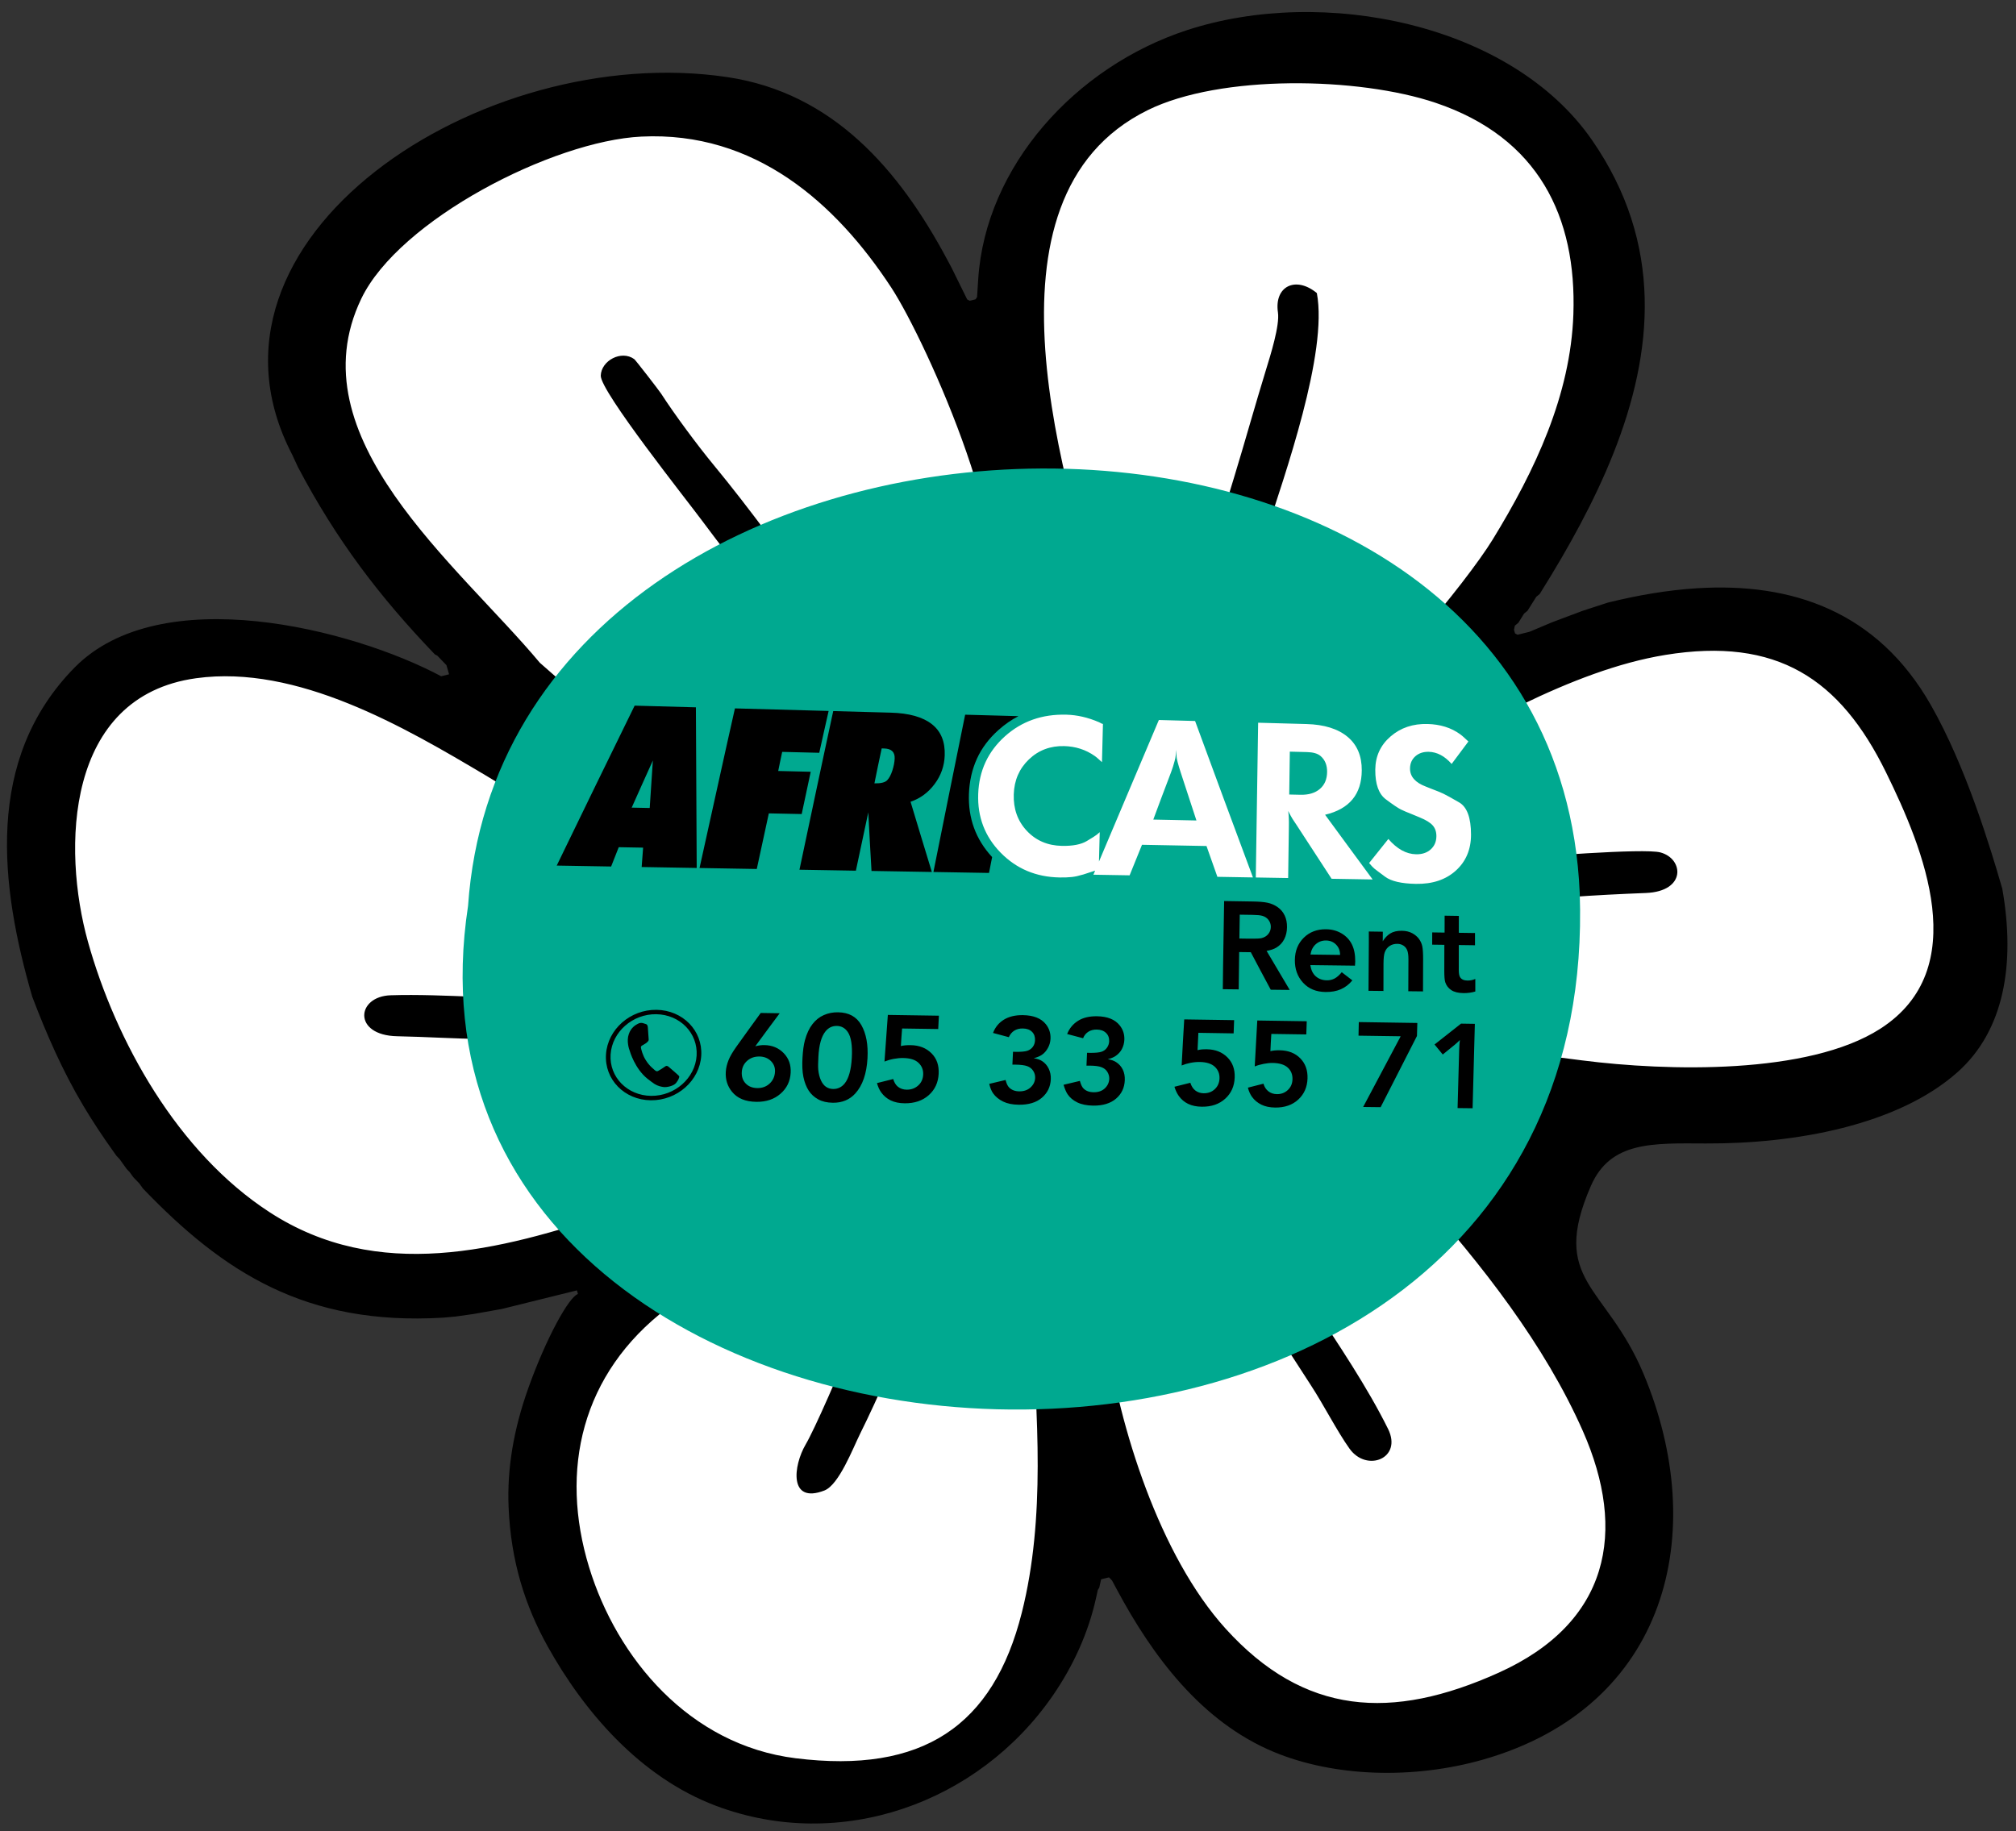 <?xml version="1.0" encoding="UTF-8" standalone="no"?>
<!-- Created with Inkscape (http://www.inkscape.org/) -->

<svg
   version="1.1"
   id="svg1"
   width="233.333"
   height="212"
   viewBox="0 0 233.333 212"
   sodipodi:docname="LOGO AFRICARS.eps"
   xmlns:inkscape="http://www.inkscape.org/namespaces/inkscape"
   xmlns:sodipodi="http://sodipodi.sourceforge.net/DTD/sodipodi-0.dtd"
   xmlns="http://www.w3.org/2000/svg"
   xmlns:svg="http://www.w3.org/2000/svg">
  <rect x="0" y="0" width="233.333" height="212" fill="#333333" stroke="none"/>
  <defs
     id="defs1" />
  <sodipodi:namedview
     id="namedview1"
     pagecolor="#ffffff"
     bordercolor="#000000"
     borderopacity="0.25"
     inkscape:showpageshadow="2"
     inkscape:pageopacity="0.0"
     inkscape:pagecheckerboard="0"
     inkscape:deskcolor="#d1d1d1">
    <inkscape:page
       x="0"
       y="0"
       inkscape:label="1"
       id="page1"
       width="233.333"
       height="212"
       margin="0"
       bleed="0" />
  </sodipodi:namedview>
  <g
     id="g1"
     inkscape:groupmode="layer"
     inkscape:label="1">
    <path
       id="path1"
       d="m 276.109,1194.48 c 31.047,-58.74 67.633,-107.89 114.157,-156.68 l 2.164,-1.16 12.8,-13.34 8.211,-28.32 -32.089,-7.949 -6.622,3.535 C 335.789,1011.34 286.125,1026.59 241.938,1033.54 188.137,1042 118.211,1041.8 78.481,1001.32 5.047,926.508 19.793,821.203 45.727,731.488 57.742,700.008 71.207,669.141 88.637,639.844 96.402,626.793 104.836,614.078 113.715,601.645 l 2.375,-3.329 2.64,-2.75 6.208,-8.683 2.636,-2.754 3.106,-4.344 5.277,-5.504 3.098,-4.336 C 208.508,497.797 275.371,457.668 384.004,464.066 l 9.976,0.891 15.075,2.125 23.527,4.191 82.531,20.442 10.18,-35.129 -13.402,-4.172 c -4.5,-5.125 -10.942,-17.496 -13.45,-22.406 -8.132,-15.91 -15.089,-32.684 -21.054,-49.387 -11.328,-31.742 -17.707,-64.293 -16.321,-97.793 1.692,-40.762 11.829,-77.945 32.051,-114.219 29.59,-53.093 75.457,-107.484 136.992,-130.648 35.903,-13.512 74.414,-17.422 112.618,-11.336 65.804,10.492 122.148,48.926 157.769,100.461 16.68,24.133 29.008,51.121 35.231,79.211 l 2.195,9.922 1.258,2.015 0.996,4.493 2.281,10.332 28.922,7.164 11.848,-12.356 5.117,-9.566 c 28.446,-53.164 67.976,-101.438 127.866,-126.309 51.13,-21.234 110.58,-24.879 164.17,-9.559 152.35,43.546 182.28,185.265 124.16,309.406 -30.34,64.789 -76.45,117.59 -123.25,172.558 l -2.56,2.668 -11.02,12.598 -5.01,5.215 c -14.96,15.598 -29.92,31.195 -44.88,46.789 l -2.9,3.02 -2.72,9.367 3.96,17.879 20.39,5.05 4.27,-0.808 c 111.47,-21.09 226.29,-42.106 340.26,-26.278 102.24,25.555 158.63,75.813 140.86,178.219 -15.07,51.977 -30.71,106.492 -57.98,154.293 -39.86,69.88 -102.78,97.73 -186.03,92.49 -24.74,-1.56 -49.38,-5.9 -73.32,-11.8 l -20.8,-6.77 -25.83,-9.7 -20.76,-8.74 -19.17,-4.74 -15.42,8.23 -4.03,13.89 2.9,13.12 5.34,4.38 5.04,8.06 2.97,2.44 7.56,12.09 2.97,2.44 c 23.4,37.49 45.1,76.5 61.27,117.18 35.03,88.15 40.06,175.77 -16.72,257.81 -7.45,10.76 -16.11,20.76 -25.74,29.91 -39.4,37.42 -94.06,59.87 -149.14,68.94 -51.02,8.41 -106.67,6.04 -155.74,-9.96 C 948.07,1521.9 875.605,1440.39 869.734,1350 l -1.273,-19.59 -7.258,-11.63 -19.93,-4.94 -13.925,7.44 -15.778,32.05 -3.89,7.28 c -36.992,69.15 -89.789,136.28 -177.637,149.37 -47.684,7.11 -97.34,3.36 -143.879,-8.11 -54.035,-13.31 -106.894,-37.79 -149.387,-71.56 -37.711,-29.97 -69.254,-69.09 -80.582,-114.51 -9.492,-38.07 -3.437,-75.3 14.813,-110.32 l 0.18,-0.35 4.921,-10.65"
       style="fill:#ffffff;fill-opacity:1;fill-rule:evenodd;stroke:none"
       transform="matrix(0.133,0,0,-0.133,0,212)" />
    <path
       id="path2"
       d="m 1073.12,573.121 c 35.02,-74.078 99.11,-150.82 134.81,-222.84 12.76,-25.73 -18.57,-38.101 -33.52,-17.207 -10.8,15.09 -22.57,38.305 -33.64,55.199 -23.02,35.114 -47.02,73.618 -68.04,109.774 -30.51,52.488 -28.39,84.906 -96.542,54.043 -39.098,-17.707 -18.239,-85.82 -13.633,-118.774 11.32,-81.027 46.425,-193.339 104.015,-256.902 68.37,-75.453 144.46,-80.344 237.67,-38.312 96.39,43.468 111.85,122.839 73.19,210.371 -33.11,74.98 -88.01,145.117 -143.7,207.23 -13.5,15.059 -69.4,79.129 -82.83,85.758 -23.5,11.605 -42.95,-2.856 -56.44,-19.5 -14.73,-18.172 -34.05,-21.953 -21.34,-48.84 z M 783.746,554.258 c -4.598,22.199 -36.633,27.254 -56.031,19.496 -10.953,-4.383 -38.426,-30.828 -48.828,-40.106 C 645.898,504.234 615.973,482.184 580.98,455.598 505.789,398.465 486.84,314.352 512.652,229.883 536.805,150.836 599.82,75.129 692.375,63.629 803.023,49.875 864.379,91.734 889.215,190.359 c 20.859,82.848 13.23,172.012 8.254,256.196 -2.457,41.601 11.265,103.371 -49.61,104.578 -32.121,0.633 -29.781,-21.781 -35.812,-42.801 -5.402,-18.82 -11.504,-37.723 -18.195,-56.187 -12.75,-35.2 -28.629,-72.336 -45.356,-106.09 -6.269,-12.653 -18.414,-44.481 -31.078,-49.383 -31.172,-12.067 -27.105,21.644 -16.332,40.012 15.367,26.214 87.008,196.609 82.66,217.574 z m 665.434,469.682 c -81.78,-13.32 -170.25,-66.295 -240.74,-106.604 -14.09,-8.059 -41.28,-19.398 -47.94,-33.313 -7.03,-14.671 -3.2,-45.648 17.86,-49.496 11.62,-2.125 114.8,9.696 135.1,11.688 20.33,2 117.23,9.68 131.49,5.824 20.51,-5.547 22.48,-33.922 -12.67,-35.301 -22.94,-0.902 -43.87,-1.937 -66.83,-3.617 -44.9,-3.285 -90.02,-6.949 -134.84,-11.07 -16.47,-1.512 -53.51,-0.848 -64.06,-12.574 -8.21,-9.125 -11.11,-43.989 -7.49,-55.137 12.51,-38.551 176.51,-58.047 217.9,-63.328 73.83,-9.418 196.6,-12.641 259.19,27.48 81.05,51.953 37.93,156.438 5.05,223.367 -39.88,81.171 -94.64,117.941 -192.02,102.081 z M 170.672,1003.66 C 56.559,987.93 54.016,855.023 76.531,774.328 100.566,688.184 154.305,590.906 234.867,538.727 c 94.059,-60.926 199.278,-33.469 298.821,-0.129 24.726,8.281 115.761,53.84 127.398,73.078 12.695,20.988 -8.594,47.668 -19.645,66.281 -15.722,26.492 -38.164,16.449 -66.293,14.656 -50.933,-3.246 -103.406,-3.5 -154.46,-2.98 -25.137,0.254 -49.864,1.922 -75.086,2.422 -38.821,0.765 -35.637,34.711 -5.571,35.656 46.797,1.473 101.719,-4.254 152.102,-2.809 26.406,0.758 52.566,2.461 78.808,3.25 28.504,0.856 54.68,0.215 53.571,33.719 -1.5,45.289 -57.082,63.77 -92.621,87.184 -36.039,23.746 -71.719,47.703 -108.961,69.859 -71.078,42.281 -164.442,96.856 -252.258,84.746 z m 975.288,335.23 c 9.77,-51.98 -27.88,-158 -44.97,-211.08 -5.08,-15.76 -32.42,-92.14 -32.5,-101.56 -0.18,-19.37 20.93,-29.332 33.31,-44.242 15.03,-18.094 25.41,-26.438 51.06,-15.383 38.48,16.594 123.49,120.895 146.05,157.655 36.95,60.24 67.87,125.76 70.29,196.23 2.89,84.53 -30.17,153.72 -119.81,183.96 -67.16,22.66 -187.28,24.88 -250.652,-6.37 -155.058,-76.47 -70.703,-329.35 -35.734,-449.79 58.346,-11.15 63.816,-20.37 81.376,34.49 10.07,31.43 19.58,63.01 29.22,94.56 9.65,31.6 18.53,63.62 28.2,95.09 3.64,11.84 11.99,38.26 10.31,49.58 -3.39,22.83 15.48,32.05 33.85,16.86 z M 469.762,1017.15 c 17.976,-16.01 36.402,-31.486 55.125,-46.689 23.621,-19.184 92.078,-83.547 123.39,-71.301 19.93,7.793 33.575,37.496 46.805,54.36 26.328,33.566 31.746,25.14 8.152,62.81 -24.933,39.82 -63.199,85.08 -91.492,123.43 -13.308,18.04 -89.387,113.58 -88.945,127.3 0.418,13.08 18,22.5 29.172,14.32 1.133,-0.83 21.586,-27.25 23.379,-30.04 11.48,-17.83 31.871,-45.32 45.605,-61.94 30.914,-37.42 64.836,-83.99 92.86,-123.56 12.562,-17.73 30.972,-54.94 57.863,-40.37 35.543,19.26 41.832,23.28 83.191,33.53 37.903,44.37 -48.258,237.42 -79.332,284.81 -48.094,73.34 -118.379,136.11 -217.375,131.29 -77.379,-3.76 -210.918,-72.69 -243.769,-141.11 -57.899,-120.58 83.679,-231.07 155.371,-316.84 z m 354.441,351.06 4.02,-7.52 4.48,-9.11 4.488,-9.11 4.485,-9.11 2.176,-1.16 5.164,1.28 1.254,2.01 0.335,5.19 0.336,5.2 0.34,5.19 c 6.371,98.11 84.574,184.99 181.859,216.73 118.07,38.53 281.86,6 352.31,-95.77 62.27,-89.96 53.69,-184.35 18.5,-272.89 -16.58,-41.72 -39.07,-82.15 -62.85,-120.21 l -1.26,-2.01 -2.97,-2.44 -1.26,-2.02 -1.26,-2.01 -1.26,-2.02 -1.26,-2.01 -1.26,-2.02 -1.26,-2.01 -2.97,-2.44 -1.26,-2.02 -1.26,-2.02 -1.26,-2.01 -1.26,-2.02 -2.98,-2.44 -0.79,-3.6 0.92,-3.18 2.18,-1.16 10.31,2.55 9.86,4.15 9.86,4.14 13.29,5 13.29,4.99 21.89,7.13 c 26.22,6.49 52.25,10.91 77.51,12.5 82.55,5.2 157,-19.82 203.62,-101.55 30.62,-53.691 51.91,-124.441 62.19,-159.902 11.64,-65.789 1.53,-123.746 -38.97,-159.754 -52.05,-46.297 -141.33,-62.379 -218.88,-62.035 -46.61,0.203 -83.14,2.035 -100.15,-36.961 -36.28,-83.129 13.24,-86.141 45.63,-163.098 58.52,-139 20.77,-290.426 -139.34,-336.187 -60.53,-17.301 -129.45,-15.277 -182.12,6.598 -63.36,26.312 -105.96,83.961 -136.847,141.711 l -4.027,7.52 -2.637,2.754 -6.875,-1.703 -0.804,-3.606 -0.793,-3.605 -1.262,-2.016 -0.797,-3.602 -0.797,-3.605 C 947.172,173.055 934.082,144.078 916.02,117.941 851.395,24.434 731.363,-18.539 623.121,22.203 556.48,47.285 507.781,105.035 476.68,160.836 c -19.59,35.144 -32.125,74.082 -34.086,121.383 -1.383,33.304 4.246,67.379 17.242,103.785 15.453,43.312 35.281,79.234 43.117,81.68 l -0.922,3.175 -65.332,-16.183 -24.531,-4.367 -15.934,-2.246 -10.777,-0.965 C 266.141,439.984 194.188,486.777 124.352,559.566 l -3.098,4.344 -2.645,2.754 -2.64,2.75 -3.102,4.344 -2.64,2.754 -3.102,4.34 -3.098,4.339 -2.644,2.754 -3.102,4.344 c -9.098,12.738 -17.805,25.863 -25.844,39.379 -18.145,30.492 -31.91,62.07 -44.383,94.816 -27.809,95.922 -41.801,206.34 36.73,286.346 74.926,76.33 241.77,33.85 319.145,-7.45 l 6.875,1.71 -2.301,7.95 -2.641,2.75 -2.64,2.75 -2.641,2.75 -2.18,1.16 c -48.312,50.36 -85.66,99.59 -119.109,162.97 l -4.945,10.7 c -97.817,187.74 164.566,360.65 378.609,328.75 92.129,-13.73 149.578,-80.77 191.246,-158.66"
       style="fill:#000000;fill-opacity:1;fill-rule:evenodd;stroke:none"
       transform="matrix(0.133,0,0,-0.133,0,212)" />
    <path
       id="path3"
       d="M 407.309,805.461 C 441.523,1297.05 1352.72,1325.07 1374.73,816.746 1396.87,187.223 322.855,251.652 407.309,805.461"
       style="fill:#00a990;fill-opacity:1;fill-rule:evenodd;stroke:none"
       transform="matrix(0.133,0,0,-0.133,0,212)" />
    <path
       id="path4"
       d="m 678.523,712.066 c -7.074,-9.562 -14.277,-19.132 -21.242,-28.746 2.801,0.743 5.457,1.063 7.836,1.028 6.891,-0.094 12.485,-2.45 16.903,-7.02 4.46,-4.613 6.429,-10.281 6.035,-17.133 -0.426,-7.382 -3.325,-13.379 -8.844,-18.187 -5.469,-4.766 -12.359,-7.145 -20.906,-7.043 -9.676,0.109 -16.668,3.039 -21.348,8.828 -3.98,4.918 -5.762,10.68 -5.363,17.297 0.215,3.523 1.097,6.84 2.371,10.082 1.254,3.203 3.558,7.156 6.859,11.805 6.973,9.804 14.086,19.554 21.18,29.343 5.504,-0.086 11.012,-0.168 16.519,-0.254 z m -4.105,-51.019 c 0.219,3.762 -0.98,6.906 -3.59,9.465 -2.613,2.558 -5.922,3.847 -9.937,3.902 -4.262,0.055 -7.735,-1.168 -10.637,-3.703 -2.922,-2.551 -4.492,-5.813 -4.731,-9.797 -0.242,-4.055 0.899,-7.422 3.422,-10.008 2.571,-2.633 5.926,-3.914 10.196,-3.965 4.144,-0.05 7.699,1.262 10.531,3.852 2.879,2.637 4.5,6.027 4.746,10.254 z m 23.937,12.332 c 0.352,6.141 1.024,11.234 2.125,15.242 1.594,5.797 3.77,10.422 6.567,13.996 2.746,3.52 5.992,6.149 9.836,7.84 3.863,1.707 7.91,2.508 12.414,2.438 9.383,-0.141 16.129,-3.821 20.305,-11.18 4.168,-7.363 5.968,-16.949 5.324,-28.77 -0.731,-13.48 -4.305,-23.746 -10.59,-30.683 -4.953,-5.469 -11.516,-8.192 -19.559,-8.098 -5.023,0.059 -9.261,1.035 -12.781,2.981 -3.43,1.898 -6.211,4.441 -8.246,7.585 -2.008,3.118 -3.613,7.083 -4.598,11.879 -0.98,4.782 -1.164,10.387 -0.797,16.77 z m 13.836,0.562 c -0.214,-4.503 -0.382,-8.164 -0.117,-10.929 0.367,-3.84 1.223,-6.914 2.356,-9.395 1.109,-2.414 2.617,-4.371 4.34,-5.554 1.906,-1.309 4.039,-1.891 6.3,-1.918 4.016,-0.051 7.473,1.632 10.075,4.91 3.476,4.375 5.55,11.769 6.121,22.179 0.589,10.731 -0.571,18.262 -3.524,22.555 -2.387,3.477 -5.601,5.184 -9.484,5.242 -4.008,0.059 -7.266,-1.496 -9.914,-4.785 -3.547,-4.391 -5.649,-11.848 -6.153,-22.305 z m 60.438,36.672 c 14.769,-0.226 29.535,-0.449 44.43,-0.672 -0.204,-3.882 -0.403,-7.765 -0.598,-11.613 -10.52,0.152 -21.035,0.305 -31.43,0.457 -0.398,-5.125 -0.789,-10.176 -1.058,-15.265 2.285,0.57 5.058,0.816 8.445,0.769 7.645,-0.105 13.633,-2.519 18.191,-7.07 4.629,-4.617 6.614,-10.543 6.239,-17.883 -0.387,-7.59 -3.231,-13.789 -8.618,-18.574 -5.41,-4.805 -12.445,-7.172 -20.988,-7.071 -4.773,0.055 -8.75,0.883 -12.187,2.543 -3.305,1.602 -6.039,3.954 -8.176,6.895 -1.492,2.055 -2.762,4.773 -3.707,8.148 4.711,1.18 9.422,2.325 14.133,3.539 0.851,-2.91 2.195,-5.207 4.16,-6.769 2.137,-1.703 4.769,-2.465 7.535,-2.5 3.895,-0.047 7.211,1.125 9.988,3.594 2.762,2.449 4.184,5.601 4.383,9.449 0.219,4.234 -1.23,7.683 -4.105,10.371 -2.868,2.687 -7.317,4.059 -13.336,4.137 -2.633,0.035 -5.282,-0.2 -8.321,-0.774 -2.921,-0.551 -5.468,-1.34 -7.906,-2.301 0.977,13.54 1.953,27.047 2.926,40.59 z M 881.016,667.32 c 0.179,3.766 0.355,7.496 0.535,11.223 1,-0.047 1.879,-0.059 2.383,-0.066 4.761,-0.067 8.164,0.277 10.074,0.918 1.914,0.64 3.613,1.8 4.805,3.453 1.222,1.695 1.792,3.523 1.894,5.632 0.141,2.989 -0.684,5.493 -2.539,7.356 -1.98,1.992 -4.621,2.914 -8.129,2.969 -2.758,0.039 -5.309,-0.567 -7.355,-1.864 -2.09,-1.32 -3.664,-3.187 -4.786,-5.703 -4.582,1.188 -9.16,2.453 -13.734,3.68 1.875,5.012 5.074,8.867 9.457,11.562 4.395,2.7 9.965,4.04 16.594,3.938 9.137,-0.141 15.808,-2.746 19.918,-7.898 2.875,-3.602 4.273,-7.868 4.051,-12.68 -0.133,-2.848 -0.875,-5.512 -2.25,-7.985 -1.36,-2.445 -3.055,-4.515 -5.297,-6.011 -1.903,-1.262 -4.114,-2.16 -7.035,-2.93 2.988,-0.461 5.351,-1.238 7.281,-2.488 2.457,-1.586 4.418,-3.844 5.722,-6.578 1.333,-2.785 1.989,-5.828 1.833,-9.305 -0.301,-6.535 -2.903,-11.887 -7.782,-16.039 -4.933,-4.203 -11.601,-6.164 -20.148,-6.063 -5.528,0.067 -9.981,1.016 -13.57,2.762 -3.661,1.789 -6.559,4.149 -8.704,7.149 -1.382,1.937 -2.531,4.679 -3.367,8.25 4.707,1.14 9.41,2.242 14.235,3.378 0.734,-3.07 1.75,-5.207 3.078,-6.55 2.148,-2.18 5.117,-3.301 8.758,-3.344 4.019,-0.051 7.281,1.098 9.703,3.258 2.562,2.285 4.004,5.015 4.164,8.39 0.101,2.254 -0.453,4.313 -1.719,6.246 -1.195,1.829 -2.863,3.2 -5.207,4.047 -2.223,0.797 -5.59,1.231 -9.977,1.293 -0.629,0.004 -1.632,0.02 -2.886,0 z m 64.464,-0.847 c 0.168,3.754 0.336,7.468 0.5,11.187 1.129,-0.051 2.004,-0.058 2.504,-0.066 4.637,-0.067 8.036,0.297 9.95,0.918 2.027,0.656 3.601,1.765 4.793,3.437 1.207,1.699 1.906,3.516 2,5.621 0.128,2.977 -0.739,5.446 -2.692,7.332 -2.015,1.957 -4.633,2.911 -8.137,2.961 -2.753,0.039 -5.183,-0.566 -7.226,-1.859 -2.078,-1.316 -3.649,-3.176 -4.637,-5.691 -4.715,1.195 -9.293,2.453 -13.875,3.675 1.981,4.992 5.18,8.782 9.539,11.52 4.274,2.683 9.699,4.031 16.457,3.93 9.133,-0.137 15.614,-2.793 19.696,-7.872 2.933,-3.652 4.3,-7.843 4.089,-12.675 -0.117,-2.805 -0.851,-5.461 -2.093,-7.926 -1.227,-2.442 -3.188,-4.461 -5.403,-6.027 -1.672,-1.184 -3.98,-2.122 -6.898,-2.887 2.992,-0.461 5.32,-1.293 7.168,-2.481 2.547,-1.64 4.531,-3.785 5.871,-6.562 1.309,-2.727 1.883,-5.805 1.738,-9.274 -0.277,-6.511 -2.761,-11.82 -7.597,-15.992 -4.825,-4.16 -11.582,-6.176 -19.875,-6.082 -5.532,0.063 -10.133,1.012 -13.832,2.789 -3.559,1.715 -6.469,4.121 -8.477,7.125 -1.285,1.922 -2.426,4.668 -3.52,8.227 4.696,1.137 9.395,2.238 14.219,3.371 0.867,-3.067 1.766,-5.192 3.098,-6.531 2.156,-2.176 5.004,-3.289 8.898,-3.336 3.766,-0.047 7.114,1.004 9.567,3.25 2.386,2.183 3.859,5.004 4.004,8.367 0.097,2.242 -0.547,4.328 -1.739,6.226 -1.156,1.852 -2.882,3.172 -5.218,4.032 -2.106,0.773 -5.34,1.23 -9.86,1.289 -0.625,0.008 -1.504,0.019 -3.012,0.004 z m 85.07,40.238 c 14.39,-0.219 28.78,-0.434 43.42,-0.652 -0.14,-3.836 -0.29,-7.672 -0.43,-11.512 -10.27,0.152 -20.54,0.301 -30.68,0.484 -0.2,-5.062 -0.52,-10.09 -0.72,-15.086 2.15,0.567 4.8,0.805 8.05,0.766 7.52,-0.106 13.4,-2.508 17.92,-7.023 4.54,-4.54 6.63,-10.379 6.35,-17.633 -0.28,-7.532 -3.03,-13.629 -8.23,-18.356 -5.21,-4.746 -11.96,-7.082 -20.38,-6.988 -4.53,0.051 -8.52,0.848 -11.97,2.516 -3.21,1.554 -5.88,3.843 -8.02,6.804 -1.43,1.977 -2.82,4.719 -3.82,8.055 4.69,1.129 9.26,2.297 13.83,3.465 0.89,-2.844 2.3,-5.106 4.26,-6.656 2.06,-1.641 4.55,-2.434 7.31,-2.469 3.89,-0.043 7.08,1.113 9.69,3.551 2.6,2.421 3.98,5.535 4.12,9.304 0.16,4.188 -1.25,7.586 -4.12,10.25 -2.82,2.614 -7.24,4.039 -13.01,4.117 -2.51,0.036 -5.29,-0.179 -8.19,-0.765 -2.79,-0.563 -5.32,-1.328 -7.62,-2.278 0.66,13.383 1.45,26.727 2.24,40.106 z m 63.57,-0.961 c 14.39,-0.215 28.78,-0.43 43.05,-0.648 -0.13,-3.86 -0.26,-7.684 -0.4,-11.473 -10.14,0.148 -20.41,0.297 -30.42,0.441 -0.31,-5.011 -0.62,-10.023 -0.8,-15.004 2.15,0.563 4.92,0.805 8.05,0.762 7.65,-0.109 13.53,-2.5 17.94,-7 4.44,-4.527 6.54,-10.348 6.3,-17.578 -0.27,-7.512 -2.96,-13.621 -8.05,-18.305 -5.17,-4.761 -11.93,-7.062 -20.1,-6.968 -4.78,0.054 -8.74,0.918 -11.98,2.507 -3.31,1.625 -6.02,3.832 -8.17,6.786 -1.44,1.968 -2.72,4.671 -3.6,8.027 4.44,1.133 9.01,2.293 13.57,3.457 0.77,-2.832 2.24,-5.027 4.28,-6.637 1.99,-1.578 4.44,-2.422 7.44,-2.457 3.65,-0.043 6.82,1.11 9.43,3.539 2.59,2.414 3.96,5.485 4.09,9.278 0.15,4.171 -1.21,7.597 -4.03,10.214 -2.89,2.68 -7.39,4.032 -13.16,4.106 -2.5,0.035 -5.14,-0.238 -7.93,-0.797 -2.9,-0.582 -5.44,-1.285 -7.73,-2.23 0.74,13.339 1.48,26.644 2.22,39.98 z m 139.28,-2.137 c -0.11,-3.808 -0.22,-7.578 -0.33,-11.351 -10.51,-20.598 -21.05,-41.25 -31.61,-61.953 -5.15,0.058 -10.17,0.117 -15.21,0.175 10.96,20.539 21.75,41.063 32.66,61.532 -12.28,0.179 -24.55,0.359 -36.69,0.535 0.12,3.918 0.12,7.875 0.25,11.832 17.02,-0.258 33.91,-0.516 50.93,-0.77 z m 50.06,-0.758 c -0.65,-24.445 -1.3,-48.929 -1.96,-73.48 -4.27,0.055 -8.67,0.102 -13.07,0.156 0.46,16.719 0.92,33.442 1.37,50.133 0.11,3.731 0.31,6.699 0.63,9.078 -1.55,-1.531 -2.97,-2.855 -4.37,-4.015 -3.47,-2.852 -7.05,-5.711 -10.52,-8.567 -2.3,2.906 -4.72,5.809 -7.15,8.715 7.57,6.047 15.38,12.125 23.06,18.164 4,-0.062 7.88,-0.121 12.01,-0.184"
       style="fill:#000000;fill-opacity:1;fill-rule:nonzero;stroke:none"
       transform="matrix(0.133,0,0,-0.133,0,212)" />
    <path
       id="path5"
       d="m 589.148,659.133 v 0 z m 0,0 c -1.07,0.941 -6.425,5.683 -7.382,6.41 -0.957,0.691 -1.813,1.129 -3.004,0.145 -1.321,-1.016 -4.715,-3.114 -5.887,-3.743 -0.918,-0.597 -1.668,-0.515 -2.863,0.426 -0.942,1.016 -4.68,3.418 -8.09,8.969 -2.734,4.285 -3.813,9.019 -4.094,10.453 -0.414,1.434 0.496,1.922 1.281,2.379 0.778,0.379 1.825,1.082 2.739,1.641 0.785,0.523 1.32,0.984 1.988,1.722 0.676,0.668 0.727,1.453 0.644,2.133 -0.082,0.754 -0.527,7.516 -0.722,10.27 -0.328,2.644 -1.461,2.593 -2.199,2.89 -0.735,0.223 -1.594,0.488 -2.336,0.715 -0.985,0.227 -2.36,0.281 -4.051,-0.621 -1.684,-0.906 -5.957,-2.992 -7.977,-9.039 -2.152,-6.051 0.27,-13.203 0.707,-14.207 0.313,-1.008 4.504,-15.719 15.493,-24.578 2.628,-2.106 4.675,-3.524 6.238,-4.614 2.902,-1.785 5.754,-2.39 8,-2.668 2.617,-0.316 8.605,0.93 10.652,3.512 2.172,2.578 2.957,5.102 2.863,5.672 -0.21,0.609 -0.929,1.121 -2,2.133 v 0"
       style="fill:#000000;fill-opacity:1;fill-rule:evenodd;stroke:none"
       transform="matrix(0.133,0,0,-0.133,0,212)" />
    <path
       id="path6"
       d="m 571.121,711.223 c 20.59,-0.309 36.317,-16.41 35.102,-36.012 -1.215,-19.594 -18.973,-35.293 -39.637,-35.047 -20.668,0.238 -36.516,16.387 -35.223,36.051 1.289,19.664 19.168,35.32 39.758,35.008 z m 0.242,3.824 c 22.84,-0.352 40.215,-18.176 38.875,-39.887 -1.34,-21.715 -20.968,-39.121 -43.902,-38.851 -22.93,0.261 -40.422,18.16 -38.984,39.957 1.433,21.797 21.175,39.125 44.011,38.781"
       style="fill:#000000;fill-opacity:1;fill-rule:evenodd;stroke:none"
       transform="matrix(0.133,0,0,-0.133,0,212)" />
    <path
       id="path7"
       d="m 552.285,979.801 c 17.766,-0.488 35.535,-0.977 53.305,-1.461 0.09,-23.125 0.258,-46.27 0.351,-69.52 0.09,-23.34 0.18,-46.765 0.352,-70.297 -15.914,0.27 -31.906,0.543 -47.898,0.817 0.421,5.621 0.839,11.242 1.261,16.867 -7.152,0.129 -14.14,0.254 -21.215,0.383 -2.257,-5.598 -4.437,-11.199 -6.621,-16.805 -15.836,0.27 -31.59,0.539 -47.343,0.805 11.347,23.531 22.753,46.898 34.062,70.164 11.242,23.125 22.539,46.117 33.746,69.047 z m -2.566,-88.762 c 5.148,-0.105 10.453,-0.215 15.683,-0.324 0.918,13.808 1.828,27.59 2.739,41.348 -6.125,-13.641 -12.348,-27.313 -18.422,-41.024 z m 89.84,86.371 c 27.203,-0.746 54.406,-1.488 81.535,-2.23 -2.789,-12.121 -5.43,-24.266 -8.153,-36.414 -10.804,0.261 -21.531,0.527 -32.257,0.789 -1.157,-5.532 -2.387,-11.086 -3.465,-16.621 9.398,-0.243 18.879,-0.465 28.281,-0.684 -2.664,-12.23 -5.254,-24.512 -7.848,-36.797 -9.504,0.195 -19.093,0.391 -28.601,0.586 -3.539,-16.101 -7.012,-32.215 -10.488,-48.402 -16.547,0.281 -33.176,0.566 -49.805,0.847 5.144,23.43 10.387,46.735 15.453,69.93 5.043,23.106 10.227,46.063 15.348,68.996 z m 85.543,-2.344 c 16.671,-0.457 33.418,-0.914 50.086,-1.371 15.96,-0.437 27.867,-3.797 35.796,-10.058 7.946,-6.27 11.563,-15.321 11.133,-27.207 -0.324,-9.102 -3.215,-17.387 -8.734,-24.789 -5.528,-7.457 -12.547,-12.61 -20.988,-15.504 3.066,-10.153 6.168,-20.289 9.203,-30.489 3.035,-10.168 6.168,-20.398 9.336,-30.613 -17.504,0.297 -35.008,0.594 -52.516,0.887 -0.988,17.066 -1.973,34.066 -2.797,51.023 -3.621,-16.871 -7.172,-33.793 -10.808,-50.789 -16.391,0.274 -32.782,0.551 -49.094,0.832 4.894,23.282 9.851,46.434 14.703,69.492 4.832,22.973 9.805,45.797 14.68,68.586 z m 35.843,-62.906 c 5.535,-0.125 9.293,0.797 11.118,2.723 1.828,1.926 3.292,4.73 4.48,8.39 1.187,3.661 1.887,7.129 2.031,10.454 0.246,5.671 -2.785,8.632 -9.168,8.789 -0.711,0.019 -1.418,0.039 -2.133,0.054 -2.179,-10.125 -4.293,-20.254 -6.328,-30.41 z m 78.953,59.762 c 15.489,-0.422 30.977,-0.844 46.387,-1.27 -6.09,-3.136 -11.82,-7.109 -17.269,-11.957 -8.387,-7.465 -14.696,-15.875 -18.903,-25.152 -4.222,-9.32 -6.5,-19.543 -6.914,-30.473 -0.793,-21.043 5.809,-39.621 20.184,-55.078 -0.957,-4.597 -1.844,-9.199 -2.723,-13.801 -16.074,0.274 -32.226,0.543 -48.375,0.821 4.582,23.086 9.262,46.035 13.844,68.902 4.566,22.75 9.199,45.41 13.769,68.008"
       style="fill:#000000;fill-opacity:1;fill-rule:evenodd;stroke:none"
       transform="matrix(0.133,0,0,-0.133,0,212)" />
    <path
       id="path8"
       d="m 958.969,930.613 c -2.082,1.75 -3.922,3.703 -6.086,5.242 -8.129,5.782 -17.184,8.489 -26.715,8.731 -12.059,0.309 -22.371,-3.535 -30.754,-11.555 -8.418,-8.051 -12.828,-18.222 -13.207,-30.449 -0.394,-12.539 3.316,-23.105 11.285,-31.656 7.969,-8.551 18.235,-12.942 30.625,-13.18 9.367,-0.176 16.571,1.195 21.571,4.164 4.933,2.93 7.832,4.793 8.73,5.539 0.887,0.742 1.785,1.485 2.605,2.219 -0.226,-10.773 -0.531,-21.543 -0.832,-32.336 -1.207,-0.422 -2.41,-0.844 -3.539,-1.262 -3.371,-1.109 -6.746,-2.199 -10.043,-3.269 -0.32,-0.063 -0.562,-0.11 -0.796,-0.188 -3.059,-0.949 -6.102,-1.64 -9.059,-1.961 -3.031,-0.332 -6.543,-0.464 -10.602,-0.398 -20.531,0.344 -37.652,7.559 -51.394,21.621 -13.719,14.039 -20.192,31.055 -19.492,51.016 0.711,20.23 8.554,36.988 23.222,50.179 14.637,13.16 32.473,19.45 53.621,18.868 9.2,-0.254 18.684,-2.387 28.297,-6.555 0.965,-0.422 1.782,-0.957 2.793,-1.426 0.153,0 0.395,-0.012 0.629,-0.016 -0.312,-11.101 -0.547,-22.203 -0.859,-33.328 z m 49.501,36.692 c 10.46,-0.289 20.99,-0.575 31.53,-0.864 8.27,-22.578 16.64,-45.175 24.99,-67.843 8.36,-22.715 16.85,-45.477 25.37,-68.321 -10.34,0.196 -20.6,0.368 -30.95,0.543 -3.17,8.957 -6.33,17.895 -9.48,26.813 -18.66,0.355 -37.39,0.711 -56.129,1.066 -3.559,-8.832 -7.203,-17.695 -10.77,-26.582 -10.504,0.176 -21.008,0.352 -31.511,0.531 9.628,22.731 19.203,45.34 28.683,67.852 9.426,22.375 18.828,44.625 28.267,66.805 z m -4.84,-86.676 c 12.51,-0.258 24.95,-0.516 37.55,-0.777 -4.17,12.574 -8.26,25.109 -12.33,37.632 -1.04,3.028 -1.95,6.043 -2.88,9.079 -0.84,2.75 -1.47,5.082 -1.82,6.953 -0.35,1.871 -0.45,4.484 -0.37,7.839 -0.48,-3.714 -0.73,-6.105 -0.95,-7.167 -0.22,-1.059 -0.86,-3.583 -2.06,-7.5 -0.93,-3.008 -2.12,-5.958 -3.21,-8.918 -4.72,-12.356 -9.36,-24.719 -13.93,-37.141 z m 91.25,84.309 c 14,-0.383 27.99,-0.762 42.07,-1.149 15.48,-0.426 27.4,-4.164 35.75,-11.129 8.36,-6.965 12.43,-16.707 12.35,-29.222 -0.12,-20.747 -10.73,-33.594 -31.92,-38.606 6.87,-9.391 13.83,-18.793 20.64,-28.141 6.82,-9.378 13.82,-18.796 20.74,-28.183 -11.94,0.199 -23.79,0.406 -35.72,0.605 -10.24,15.703 -20.4,31.442 -30.65,47.071 -1.11,1.691 -2.28,3.312 -3.34,5.027 -1.03,1.684 -2.32,4.008 -3.78,6.914 0.36,-2.25 0.45,-4.34 0.54,-6.301 0.1,-1.918 0.1,-4.508 0.05,-7.726 -0.2,-14.75 -0.41,-29.528 -0.62,-44.344 -9.46,0.16 -18.85,0.32 -28.16,0.48 0.29,22.676 0.66,45.243 1.03,67.723 0.37,22.414 0.73,44.723 1.02,66.981 z m 27.05,-62.493 c 3.24,-0.07 6.48,-0.144 9.73,-0.218 7.19,-0.161 12.82,1.543 16.98,5.117 4.14,3.554 6.18,8.492 6.25,14.785 0.06,5.797 -1.78,10.496 -5.69,13.824 -2.65,2.266 -6.65,3.297 -11.77,3.43 -5.05,0.125 -10.02,0.254 -14.98,0.379 -0.17,-12.403 -0.34,-24.867 -0.52,-37.317 z m 86.26,-38.695 c 7.56,-8.703 15.56,-13.152 24.13,-13.312 5.24,-0.102 9.46,1.304 12.72,4.222 3.26,2.93 4.94,6.781 4.95,11.61 0.01,3.832 -1.1,6.925 -3.22,9.308 -2.14,2.406 -5.85,4.707 -11.31,6.942 -2.37,0.972 -4.71,2.011 -7.03,2.914 -3.85,1.496 -7.01,2.832 -9.4,4.023 -2.5,1.246 -6.78,4.141 -13,8.781 -6.22,4.633 -9.31,13.254 -9.22,25.825 0.09,11.66 4.49,21.304 13.28,28.902 8.78,7.582 19.49,11.219 32.3,10.867 10.69,-0.297 20.3,-3.078 28.45,-9.047 2.48,-1.816 4.64,-4.125 7,-6.187 -4.88,-6.516 -9.7,-13.039 -14.59,-19.547 -5.98,6.847 -12.67,10.375 -19.84,10.562 -4.72,0.121 -8.64,-1.16 -11.67,-3.82 -3.06,-2.691 -4.71,-6.273 -4.7,-10.828 0.01,-6.973 4.62,-12.145 13.75,-15.606 1.44,-0.543 2.91,-1.187 4.41,-1.757 4.89,-1.86 8.45,-3.293 10.82,-4.411 2.29,-1.078 6.86,-3.613 13.74,-7.586 6.88,-3.968 10.36,-13.3 10.36,-28.089 0,-12.965 -4.46,-23.383 -13.2,-31.286 -8.76,-7.925 -20.3,-11.792 -34.71,-11.554 -12.65,0.211 -21.54,2.301 -26.78,6.176 -5.29,3.914 -8.41,6.261 -9.5,7.175 -1.04,0.879 -2.6,2.493 -4.49,4.778 5.54,6.972 11.14,13.984 16.75,20.945"
       style="fill:#ffffff;fill-opacity:1;fill-rule:nonzero;stroke:none"
       transform="matrix(0.133,0,0,-0.133,0,212)" />
    <path
       id="path9"
       d="m 1078.37,765.316 c -0.17,-10.855 -0.33,-21.66 -0.41,-32.468 -4.73,0.054 -9.28,0.105 -13.83,0.156 0.1,12.824 0.32,25.656 0.52,38.457 0.21,12.754 0.42,25.527 0.63,38.277 8.3,-0.133 16.59,-0.265 24.99,-0.398 5.37,-0.086 9.52,-0.414 12.71,-1.078 3.12,-0.649 6.04,-1.899 8.73,-3.742 2.73,-1.872 4.8,-4.301 6.23,-7.305 1.43,-2.985 2.1,-6.387 2.05,-10.242 -0.05,-3.934 -0.85,-7.375 -2.4,-10.438 -1.54,-3.043 -3.84,-5.465 -6.8,-7.293 -2.19,-1.347 -5.05,-2.301 -8.56,-2.898 6.67,-11.34 13.43,-22.664 20.12,-33.989 -5.6,0.063 -11.09,0.125 -16.5,0.184 -5.83,10.859 -11.64,21.723 -17.36,32.645 -3.4,0.046 -6.81,0.093 -10.12,0.132 z m 0.18,11.786 c 2.93,-0.039 5.86,-0.079 8.88,-0.122 5.3,-0.074 8.8,0.059 10.51,0.497 2.47,0.64 4.35,1.839 5.72,3.5 1.41,1.722 2.22,3.753 2.25,6.199 0.04,2.344 -0.71,4.351 -1.99,6.082 -1.23,1.652 -2.99,2.875 -5.33,3.582 -1.7,0.512 -4.53,0.789 -8.49,0.851 -3.78,0.059 -7.46,0.114 -11.23,0.172 -0.11,-6.91 -0.21,-13.847 -0.32,-20.761 z m 100.59,-23.618 c -12.87,0.164 -25.84,0.325 -38.82,0.485 0.62,-4.27 2.11,-7.508 4.73,-9.793 2.55,-2.223 5.75,-3.403 9.63,-3.449 2.46,-0.028 4.66,0.492 6.75,1.589 2.01,1.059 4.1,2.903 6.2,5.465 3.11,-2.367 6.12,-4.738 9.23,-7.109 -2.87,-3.477 -6.13,-6.02 -10.02,-7.727 -3.73,-1.644 -8.18,-2.453 -13.3,-2.394 -8.25,0.09 -14.76,2.812 -19.64,8.156 -4.86,5.332 -7.16,11.938 -7.07,19.727 0.1,7.945 2.72,14.414 7.8,19.406 5.06,4.992 11.6,7.437 19.44,7.324 5.01,-0.07 9.43,-1.273 13.39,-3.605 3.94,-2.321 7,-5.528 8.99,-9.559 2.01,-4.047 2.96,-9.008 2.91,-14.953 -0.01,-0.797 -0.11,-1.973 -0.22,-3.563 z m -12.98,9.348 c 0.03,3.742 -1.2,6.711 -3.52,9.023 -2.26,2.266 -5.07,3.485 -8.66,3.536 -3.5,0.043 -6.44,-1.043 -8.93,-3.219 -2.48,-2.176 -4.02,-5.16 -4.63,-9.004 8.52,-0.113 17.13,-0.227 25.74,-0.336 z m 37.75,-31.375 c -4.36,0.047 -8.72,0.094 -12.99,0.141 0.08,10.679 0.15,21.355 0.22,32.058 0.06,7.809 0.11,14.336 0.05,19.567 4.06,-0.063 8.13,-0.121 12.19,-0.176 -0.02,-2.789 -0.04,-5.578 -0.06,-8.344 1.72,2.844 3.89,5.145 6.47,6.766 2.64,1.656 6.06,2.445 10.12,2.383 3.59,-0.047 6.63,-0.778 9.16,-2.172 2.47,-1.36 4.43,-3.047 5.84,-5.012 1.41,-1.98 2.35,-4.117 2.81,-6.371 0.47,-2.281 0.74,-6.063 0.72,-11.399 -0.03,-9.265 -0.06,-18.531 -0.1,-27.824 -4.27,0.051 -8.63,0.094 -12.8,0.141 0.04,9.25 0.08,18.496 0.12,27.746 0.02,3.453 -0.35,6.035 -1,7.758 -0.66,1.719 -1.69,3.117 -3.2,4.133 -1.6,1.07 -3.4,1.605 -5.38,1.628 -2.65,0.04 -4.92,-0.593 -6.92,-1.949 -1.99,-1.355 -3.37,-3.246 -4.19,-5.648 -0.63,-1.828 -0.98,-5.078 -1.01,-9.785 -0.05,-7.907 -0.09,-15.762 -0.05,-23.641 z m 79.68,50.434 c 0,-3.536 0,-7.102 0,-10.641 -4.73,0.066 -9.37,0.133 -14.09,0.191 -0.01,-7.183 -0.02,-14.339 -0.03,-21.5 0,-3.183 0.37,-5.378 1.23,-6.636 1.23,-1.825 3.31,-2.739 6.34,-2.778 2.37,-0.027 4.64,0.43 6.82,1.375 0,-3.64 0,-7.308 0,-10.922 -3.22,-0.957 -6.64,-1.425 -10.24,-1.39 -4.64,0.051 -8.23,0.965 -10.71,2.64 -2.54,1.715 -4.27,3.973 -5.21,6.84 -0.57,1.766 -0.83,5.059 -0.83,9.93 0.02,7.547 0.04,15.066 0.05,22.617 -3.59,0.047 -7.09,0.098 -10.59,0.145 0.01,3.547 0.02,7.121 0.03,10.664 3.59,-0.051 7.09,-0.102 10.77,-0.153 0.01,4.895 0.02,9.79 0.03,14.711 4.16,-0.062 8.22,-0.125 12.37,-0.191 -0.01,-4.918 -0.01,-9.809 -0.02,-14.699 4.72,-0.067 9.35,-0.133 14.08,-0.203"
       style="fill:#000000;fill-opacity:1;fill-rule:nonzero;stroke:none"
       transform="matrix(0.133,0,0,-0.133,0,212)" />
  </g>
</svg>
